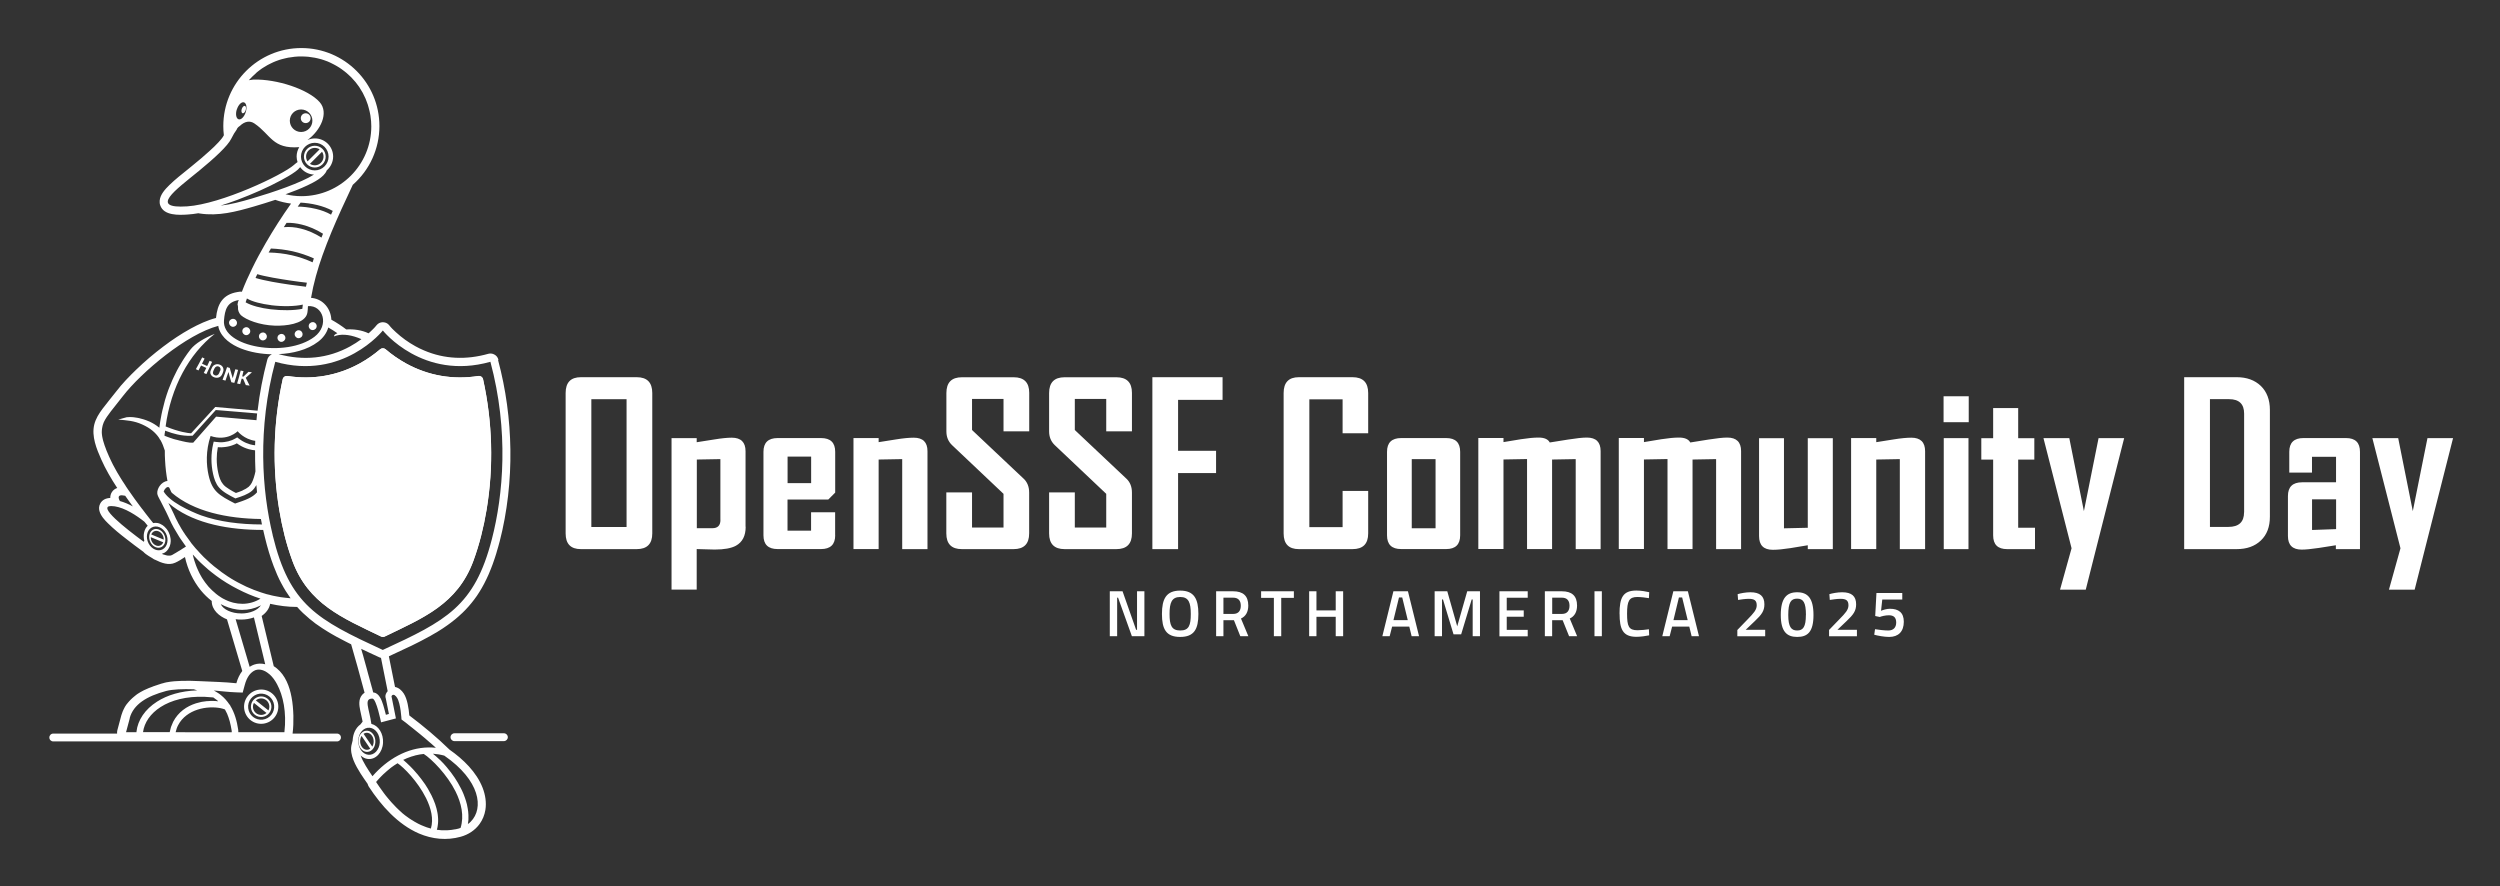 <svg xmlns="http://www.w3.org/2000/svg" role="img" viewBox="18.41 3.91 407.42 144.42"><rect x="18.41" y="3.91" width="407.42" height="144.42" fill="#333333" stroke="none"/><title>OpenSSFCommunityDay_NA25_Logo_White-1.svg</title><defs><clipPath id="clippath"><path fill="none" d="M25.89 11.75H102.72V140.58H25.89z"/></clipPath><style>.cls-2{fill:#fff}</style></defs><path d="M96.37,65.19c-4.11.65-8.16-.04-11.81-2.06-1.17-.65-2.3-1.43-3.32-2.3-.25-.21-.61-.21-.87,0-1.02.87-2.15,1.66-3.32,2.3-3.65,2.02-7.7,2.7-11.81,2.06-.34-.05-.68.17-.75.52-1.54,6.97-1.74,14.27-.57,21.31.47,2.81,1.15,5.61,2.14,8.28,2.6,7.07,8.17,9.31,14.46,12.35.19.09.39.09.59,0,6.3-3.05,11.86-5.28,14.46-12.35.98-2.67,1.67-5.47,2.14-8.28,1.18-7.05.97-14.34-.57-21.31-.08-.35-.41-.57-.75-.52h-.02ZM80.8,107.04c-.39-.19-.77-.38-1.15-.55.18.09.35.17.53.26.17.08.34.17.52.25.04.02.07.04.1.05.33-.16.67-.32.98-.48.08-.03.15-.07.23-.1-.4.19-.8.39-1.21.58h0Z" class="cls-2"/><g clip-path="url(#clippath)"><path d="M99.63,62.51c-.1-.35-.31-.64-.63-.81-.08-.05-.16-.08-.24-.11-.25-.08-.52-.09-.78-.02-3.57,1.01-7.13.88-10.46-.55-.48-.2-.95-.43-1.42-.69-1.14-.63-2.22-1.4-3.18-2.29-.38-.35-.76-.71-1.07-1.11-.2-.25-.45-.41-.74-.47-.1-.02-.2-.04-.3-.04-.42,0-.79.18-1.05.51-.31.4-.7.76-1.07,1.11-.07.06-.15.13-.22.19-1.1-.53-2.42-.71-3.63-.63-.77-.59-1.58-1.12-2.43-1.59-.05-.98-.44-1.93-1.16-2.61-.59-.57-1.35-.89-2.15-.95.4-2.36,1.07-4.7,1.87-6.95.9-2.53,1.95-4.99,3.06-7.44.61-1.35,1.24-2.69,1.87-4.03,2.76-2.42,4.34-5.89,4.34-9.57,0-7.03-5.7-12.72-12.72-12.72s-12.72,5.7-12.72,12.72c0,.49.03.99.09,1.49-.19.39-.57.81-.86,1.13-.47.52-.98.99-1.5,1.46-.87.8-1.77,1.55-2.68,2.29-.24.2-.48.39-.72.59-1.06.86-2.15,1.7-3.13,2.66-.68.67-1.48,1.53-1.57,2.53-.02.26,0,.52.09.76.57,1.71,3.05,1.6,4.49,1.5.58-.04,1.16-.11,1.73-.21.06.01.14.03.2.04,3.08.47,5.93-.29,8.86-1.14,1.17-.34,2.32-.7,3.47-1.08.83.3,1.69.5,2.57.61-1.48,2.08-2.87,4.26-4.15,6.47-.78,1.35-1.53,2.73-2.21,4.14-.6,1.22-1.16,2.47-1.65,3.75-.24-.02-.48,0-.71.05-2.46.41-3.28,1.98-3.51,4.23-1.43.37-2.83,1.03-4.12,1.73-1.56.86-3.06,1.86-4.47,2.93-1.54,1.16-3.02,2.42-4.41,3.76-1.14,1.1-2.29,2.28-3.25,3.54-.74.96-1.53,1.88-2.25,2.85-.58.78-1.1,1.6-1.34,2.56-.47,1.92.38,3.98,1.15,5.71.71,1.59,1.6,3.11,2.55,4.56.01.02.03.04.05.06-.35.13-.66.33-.88.68-.19.29-.27.62-.26.95-.68.03-1.32.29-1.65.94-.41.8-.05,1.61.45,2.28.24.32.53.63.83.92.93.92,1.95,1.75,2.99,2.55.9.71,1.83,1.4,2.76,2.08.24.27.55.48.86.68.2.13.42.26.63.38l.1.07c.11.08.24.15.37.19.96.49,2.19.95,3.23.47.55-.24,1.08-.59,1.6-.93.43,1.98,1.32,3.88,2.6,5.45.52.63,1.11,1.21,1.76,1.71v.02c0,1.45,1.23,2.48,2.49,2.98.83,2.8,1.66,5.61,2.49,8.41-.45.58-.76,1.26-.95,1.96,0,.01,0,.03-.01.04-.97-.1-1.95-.17-2.92-.21-1.07-.05-2.15-.09-3.22-.14-.91-.04-1.82-.07-2.73-.04-.83.02-1.69.08-2.52.24h-.05l-.03.02h-.05l-.03.02h-.05l-.04.02h-.04l-.07.03s-.05.02-.08.02c-.05.01-.09.03-.14.04-.04,0-.09.03-.13.03-.05.01-.09.03-.14.04-.04.01-.09.03-.13.04-.05.01-.09.03-.14.05-.04.02-.09.03-.13.04-.05.02-.09.03-.14.05-.04.02-.09.03-.13.04-.05.02-.09.03-.14.05-.04.02-.09.03-.13.04-.05.02-.09.04-.14.05-.04.02-.09.03-.13.04-.05.02-.09.04-.14.05-.04.02-.09.04-.13.06-.05.02-.09.03-.14.05-.04.02-.09.04-.13.05-.05.02-.09.04-.14.05-.04.02-.09.04-.13.05-.05.02-.09.04-.14.06-.04.02-.09.04-.13.06-.05.02-.09.05-.14.06-.04.02-.09.05-.13.06-.05.02-.09.05-.14.06-.04.02-.09.04-.13.06-.05.02-.09.04-.13.07-.05.03-.09.05-.13.07-.04.03-.08.05-.13.07-.04.03-.08.04-.13.07-.04.03-.08.06-.12.07-.05.03-.08.05-.13.08-.05.03-.08.05-.13.08-.05.03-.08.05-.13.08-.04.03-.08.05-.11.08-.04.03-.08.05-.11.08-.04.03-.08.05-.11.09-.04.03-.08.05-.11.09-.04.03-.07.06-.11.09-.04.03-.07.06-.11.09-.04.03-.07.06-.1.09s-.07.06-.11.09c-.03.04-.07.06-.1.1-.04.04-.07.06-.11.1-.03.04-.07.07-.09.09-.04.04-.06.07-.1.11-.04.04-.06.07-.1.1-.03.04-.06.07-.09.11-.04.04-.06.07-.09.1-.03.04-.06.07-.09.11-.03.04-.06.08-.09.11-.03.04-.06.08-.09.11-.03.04-.06.08-.08.12-.03.04-.05.08-.08.12-.03.05-.05.08-.08.13-.03.05-.06.08-.07.13-.03.05-.04.09-.07.14-.03.04-.04.09-.07.13-.03.05-.05.09-.06.14-.02.04-.05.09-.06.13-.02.05-.04.09-.06.14-.02.05-.04.1-.05.15-.02.04-.04.09-.05.14-.02.04-.04.1-.05.14-.02.05-.04.1-.05.15-.02.05-.03.1-.04.15-.21.76-.41,1.52-.61,2.28-.05.19-.05.36-.04.54h-10.4c-.36,0-.64.28-.64.64s.28.64.64.64h46.24c.35,0,.64-.28.64-.64s-.29-.64-.64-.64h-7.24c.12-.96.15-1.94.13-2.91-.03-1-.11-2.03-.3-3.02-.32-1.74-1-3.56-2.42-4.71-.15-.13-.32-.24-.48-.34l-1.97-8.19c.69-.48,1.24-1.16,1.38-1.98,1.42.32,2.87.51,4.32.51h.08c.29.33.59.64.9.94.02.02.04.03.05.05.31.29.63.57.96.85.02.02.04.04.05.05.33.27.67.54,1.01.8.01,0,.03.02.04.03.31.23.63.45.96.66.06.04.11.08.18.12.28.18.58.37.89.56.15.09.3.18.45.27.17.1.34.19.51.29.3.17.59.34.9.49.13.07.25.14.38.2.19.11.39.21.59.31.2.1.41.2.61.31.1.05.21.1.32.16.35,1.24.71,2.48,1.06,3.73.39,1.39.76,2.78,1.13,4.16-.15.1-.3.22-.41.36-.61.73-.47,1.68-.3,2.54.12.6.27,1.2.39,1.81-.12.14-.24.29-.35.45-.8.57-1.2,1.55-1.27,2.52v.09c-.08.27-.14.52-.2.8-.32,1.55.69,3.33,1.49,4.6.36.58.77,1.13,1.15,1.69.04.16.1.31.19.45,2.02,3.08,4.72,6.14,8.17,7.63,2.17.93,4.52,1.17,6.81.53,1.23-.34,2.33-1.05,3.08-2.09.49-.68.8-1.45.94-2.29.19-1.2-.01-2.45-.45-3.59-.99-2.56-3.17-4.67-5.39-6.22-2.06-2.01-4.27-3.85-6.56-5.58-.09-1.1-.32-2.69-.91-3.58-.33-.5-.81-.95-1.42-1.06l-1-4.99.07-.04c1.14-.53,2.22-1.04,3.24-1.52.05-.02.09-.05.14-.06.08-.04.15-.08.23-.11.41-.2.81-.4,1.2-.6.14-.07.29-.14.43-.22.41-.21.81-.42,1.19-.64.06-.04.14-.07.2-.1.06-.04.13-.07.18-.11.36-.2.71-.41,1.05-.61.11-.06.21-.14.32-.2.38-.23.73-.47,1.07-.71.08-.05.15-.1.23-.16.38-.27.74-.54,1.08-.82.06-.05.11-.1.18-.14.36-.3.72-.61,1.06-.94.03-.03.05-.04.08-.07.02-.02.03-.04.05-.05.33-.31.64-.64.94-.98.03-.03.05-.06.08-.09.3-.34.59-.7.87-1.07.02-.03.05-.06.06-.08.27-.35.52-.72.76-1.11.03-.05.06-.1.09-.14.23-.36.44-.74.66-1.15.02-.03.04-.05.05-.09.02-.04.04-.07.05-.1.24-.46.47-.94.69-1.44.03-.08.07-.16.1-.24.19-.46.39-.94.57-1.44.04-.1.08-.22.11-.32.17-.46.32-.94.48-1.45.04-.13.07-.24.1-.36.14-.47.29-.96.42-1.48,0-.02.01-.04.02-.06.63-2.44,1.08-4.93,1.37-7.43.29-2.53.42-5.07.38-7.6-.07-4.89-.73-9.8-2-14.53l.03-.06ZM82.91,117.35c.06.07.13.15.2.27.61.92.73,3.54.73,3.54.13.1.28.21.44.33.04.04.1.07.14.1.13.09.25.19.38.3.06.04.12.09.18.15.14.11.29.22.43.34.06.05.11.09.18.14.42.34.88.7,1.35,1.09.07.05.14.11.2.17.18.14.35.29.53.44.08.07.17.14.24.21.18.15.35.3.53.46.08.07.16.14.24.2.26.22.52.45.76.68-.03,0-.05,0-.07,0-.36-.04-.72-.05-1.08-.05-3.55.03-6.78,1.94-9.18,4.69-.72-1.06-1.55-2.3-1.93-3.38.34.31.74.53,1.18.57,1.27.14,2.38-1.04,2.47-2.63.09-1.5-.74-2.81-1.9-3.09-.35-2.54-1.29-4.12.17-4.12.64,0,1.41,3.87,1.41,3.87l2.42-.64-.72-3.61s.1-.26.32-.24h.02s.08.02.12.04c0,0,.02.01.03.02,0,0,.02,0,.03,0,.03.02.06.06.09.09.02.02.04.03.06.06l.02.02ZM84.13,127.74c.1-.04.2-.09.3-.13.1-.05.19-.09.28-.13.15-.06.29-.11.43-.16.09-.04.18-.07.27-.1.17-.05.35-.1.52-.15.06-.02.13-.05.19-.06.24-.06.48-.11.72-.15.2-.03.42-.06.63-.08,1.31.83,3.83,3.4,5.18,6.11.94,1.89,1.43,3.99.82,5.94-.1.04-.21.07-.32.11-.15.04-.31.08-.47.11h-.04c-.2.04-.41.08-.62.1-.02,0-.05,0-.06.01-.23.03-.46.05-.7.06h-.03c-.24,0-.51,0-.77,0h-.04c-.26-.02-.52-.04-.78-.08h-.04c.03-.1.06-.22.09-.33.02-.09.03-.2.05-.3.02-.14.04-.27.05-.4,0-.1.02-.2.02-.31v-.41c0-.1,0-.21-.02-.31-.01-.14-.03-.28-.04-.41-.02-.1-.03-.2-.05-.31-.03-.14-.05-.29-.09-.42-.03-.1-.04-.2-.07-.3-.03-.14-.09-.29-.13-.43-.03-.1-.05-.19-.09-.29-.05-.16-.11-.32-.19-.48-.03-.08-.06-.15-.09-.23-.09-.23-.2-.47-.32-.7-.14-.29-.3-.58-.47-.86-.03-.05-.05-.09-.07-.14-.16-.27-.33-.52-.49-.78-.04-.05-.06-.09-.1-.14-.17-.26-.34-.49-.53-.73-.03-.04-.05-.07-.08-.1-.18-.24-.36-.47-.54-.68-.01-.02-.03-.03-.04-.04-.18-.22-.37-.44-.56-.64-.04-.04-.06-.07-.09-.1-.18-.2-.36-.38-.53-.55-.04-.04-.06-.06-.1-.09-.17-.17-.33-.33-.49-.47-.02-.02-.04-.03-.05-.04-.15-.14-.3-.26-.43-.38-.01,0-.02-.02-.03-.03v-.03ZM88.92,126.74s.08.01.11.01c.23.02.46.04.7.08.06,0,.11.01.18.02.3.06.59.11.9.2,5.85,4.04,6.49,8.58,4.31,10.77-.12.13-.27.25-.42.35-.02.01-.03.03-.04.04.04-.23.07-.46.09-.69v-.19c0-.2.01-.4,0-.6,0-.09,0-.17-.02-.26,0-.19-.03-.38-.06-.56-.01-.07-.02-.15-.03-.21-.04-.26-.09-.52-.15-.77-.01-.04-.03-.08-.04-.12-.05-.21-.11-.43-.19-.64-.03-.08-.05-.16-.08-.24-.06-.18-.14-.36-.2-.54-.03-.07-.06-.15-.09-.22-.11-.24-.21-.49-.34-.73-.14-.27-.29-.55-.44-.81-.04-.06-.07-.11-.1-.18-.15-.26-.31-.52-.48-.77-.03-.03-.05-.07-.07-.1-.15-.22-.31-.44-.47-.66-.04-.04-.07-.1-.1-.14-.18-.23-.36-.45-.54-.67-.03-.04-.07-.09-.1-.13-.17-.2-.33-.38-.49-.56-.03-.03-.05-.05-.08-.09-.18-.19-.36-.38-.54-.55-.05-.04-.08-.08-.13-.11-.18-.17-.34-.33-.52-.48-.17-.15-.33-.28-.49-.41-.02-.02-.04-.03-.05-.05h-.03ZM83.17,128.27c1.03.68,3.32,2.99,4.67,5.7.82,1.65,1.26,3.41.79,4.97-.22-.06-.44-.13-.67-.2,0,0-.08-.03-.13-.05-.09-.03-.18-.06-.26-.1-.06-.03-.14-.05-.2-.08-.09-.04-.18-.07-.27-.11-.07-.03-.14-.06-.2-.09-.09-.04-.18-.09-.27-.13-.07-.04-.14-.07-.21-.11-.09-.04-.18-.1-.27-.15-.07-.04-.14-.07-.2-.11-.1-.06-.2-.13-.3-.19-.06-.03-.13-.07-.19-.11-.13-.08-.25-.17-.37-.24-.05-.03-.08-.06-.11-.08-.16-.11-.33-.24-.5-.36-.04-.03-.09-.07-.14-.11-.13-.09-.24-.19-.36-.29-.06-.05-.12-.11-.18-.17-.11-.09-.21-.19-.31-.28-.07-.06-.14-.13-.2-.19-.1-.1-.2-.19-.3-.29-.07-.07-.14-.15-.21-.22-.09-.1-.19-.2-.29-.31-.07-.08-.15-.16-.22-.23-.1-.11-.2-.22-.29-.33-.07-.09-.15-.17-.22-.26-.1-.11-.19-.24-.3-.36-.07-.09-.14-.18-.22-.27-.11-.13-.2-.27-.31-.41-.07-.09-.13-.18-.2-.28-.11-.16-.23-.32-.34-.47-.06-.08-.11-.16-.17-.24-.18-.25-.34-.51-.52-.77.02-.03.04-.05.06-.07.06-.08.13-.15.19-.22.11-.12.21-.24.33-.36.08-.09.17-.17.25-.26.1-.11.22-.22.33-.33.09-.09.18-.17.27-.24.11-.11.22-.2.33-.3.1-.08.2-.16.29-.24.11-.1.23-.19.34-.28.03-.03.06-.05.09-.07.33-.25.67-.47,1.01-.68h.01ZM78.68,122.51c.97.11,1.69,1.18,1.62,2.4-.07,1.21-.91,2.11-1.88,2-.97-.1-1.69-1.18-1.62-2.39.07-1.21.91-2.11,1.88-2.01ZM81.25,117.58l.54,2.68-.49.14c-.09-.35-.18-.7-.28-1.05-.09-.34-.22-.78-.39-1.21-.03-.08-.07-.16-.1-.23,0-.02-.02-.03-.02-.05-.03-.06-.06-.13-.1-.19-.02-.03-.03-.05-.05-.07-.03-.06-.06-.1-.09-.15-.02-.03-.03-.05-.05-.07-.04-.05-.07-.09-.1-.13-.02-.02-.03-.04-.05-.06-.04-.05-.09-.1-.14-.13-.01,0-.02-.02-.03-.03-.06-.04-.13-.09-.19-.13-.02-.01-.04-.02-.05-.03-.05-.03-.1-.05-.15-.06-.03,0-.05-.02-.08-.02-.05-.01-.1-.03-.15-.03h-.05c-.06-.23-.11-.46-.18-.71-.01-.04-.03-.09-.04-.12-.06-.23-.13-.47-.2-.73-.03-.1-.05-.19-.08-.29-.05-.2-.1-.42-.17-.63-.04-.11-.06-.24-.1-.35-.06-.21-.11-.43-.18-.67-.04-.12-.07-.24-.1-.38-.08-.28-.16-.57-.24-.86-.03-.1-.05-.19-.08-.29-.09-.35-.19-.72-.3-1.09-.04-.14-.08-.29-.13-.43-.05-.19-.11-.37-.16-.56.02,0,.03.02.05.02.37.18.75.35,1.14.54.58.27,1.16.54,1.77.82.09.05.18.07.27.09l1.09,5.43c-.12.13-.23.29-.3.47-.07.19-.09.36-.06.56h0ZM39.54,120.96c.61-2.28,2.83-3.61,5.94-4.44,1.06-.28,2.76-.34,4.51-.28.19.06.38.12.56.18-2.67.09-4.89.77-6.54,1.83-1.97,1.25-3.15,3.02-3.36,4.9v.09h-1.7l.61-2.28h-.02ZM48.58,123.24h-1.55c.1-.42.23-.82.41-1.15.68-1.31,1.88-2.11,3.16-2.53,1.31-.43,2.71-.45,3.76-.24.27.05.51.13.71.21.13.22.25.46.36.71.04.09.07.18.1.27s.07.18.11.28c.04.13.08.26.12.39.03.09.06.18.09.28.05.15.08.32.11.48.02.08.05.16.06.25.06.26.1.52.15.81,0,.08.02.17,0,.25h-7.6.01ZM53.95,118.19h-.07c-.23-.03-.48-.05-.73-.05h-.05c-.26,0-.53,0-.8.03-.05,0-.1,0-.16,0-.27.03-.54.06-.8.11-.05.01-.1.02-.15.03-.28.06-.56.13-.85.22-.74.24-1.47.59-2.11,1.09-.64.5-1.19,1.13-1.6,1.92-.13.27-.24.54-.35.84-.03.1-.05.21-.08.31-.05.17-.09.34-.13.53h-4.35c.21-1.56,1.21-3.03,2.87-4.09,1.73-1.11,4.19-1.78,7.2-1.66.44.02.9.05,1.38.1.2.14.4.28.59.43.07.05.13.1.19.17h0ZM64.76,123.24h-7.51c0-.14,0-.27-.02-.4-.21-1.43-.59-2.8-1.33-3.98l.03-.05-.11-.06c-.38-.58-.84-1.11-1.43-1.58-.16-.14-.33-.25-.51-.36-.05-.04-.11-.07-.18-.11-.11-.07-.23-.15-.35-.21-.03-.02-.05-.03-.08-.05h.03c.29.03.57.05.83.08.05,0,.11.01.17.02.26.03.52.05.74.07,1.2.13,2.92.17,2.92.17l.33-1.21c.09-.34.19-.63.31-.9.01-.03.02-.05.03-.07.06-.13.13-.24.19-.36.02-.03.05-.07.06-.09.05-.07.1-.15.14-.21.03-.04.05-.07.08-.1.04-.06.09-.11.15-.17.03-.03.06-.05.08-.08.01-.01.03-.03.04-.04.03-.03.05-.05.08-.06.05-.05.1-.09.17-.14.04-.03.08-.05.11-.07.06-.04.11-.06.17-.09.04-.02.08-.04.12-.06.06-.02.12-.03.18-.05.05,0,.09-.02.13-.03.06-.01.13-.02.19-.02h.13c.06,0,.13,0,.2.02.04,0,.08,0,.11.02.08.02.16.03.24.06.03.01.05.02.09.03.1.03.21.09.32.14.03,0,.05.03.07.04.08.05.17.1.24.15,0,0,.02,0,.03.02.03.02.04.03.07.05.09.06.17.13.26.2.04.04.08.07.12.1.08.07.15.15.23.23.04.03.07.08.1.11.09.1.18.21.27.33.02.03.04.04.05.07.11.15.21.29.3.45,0,.01.02.02.02.04.07.11.13.23.2.35.97,1.81,1.57,4.53,1.19,7.79h0ZM59.09,112.57c-.14-.44-.29-.95-.44-1.51-.46-1.57-1.06-3.6-1.84-6.24.29.05.59.06.91.06.75,0,1.45-.13,2.07-.35l1.84,7.63c-.61-.15-1.22-.14-1.78.05-.08.03-.16.05-.23.09-.06.03-.13.05-.19.09-.08.04-.15.08-.23.13-.04.02-.06.05-.1.06h0ZM57.71,103.88c-1.59,0-2.93-.65-3.33-1.52.82.44,1.71.75,2.65.88.29.04.58.06.87.06.99,0,1.95-.21,2.84-.65.07-.04.13-.08.2-.11-.48.78-1.74,1.35-3.24,1.35h0ZM46.09,94.45h-.13c-.08,0-.15,0-.23,0-.06,0-.11-.02-.16-.03-.08-.02-.15-.03-.23-.06-.05-.02-.11-.03-.17-.05-.06-.02-.1-.03-.15-.04-.04-.02-.08-.04-.12-.05-.02,0-.04-.02-.06-.03-.02,0-.04-.02-.06-.03h.02s.04-.01.05-.02c.13-.04.25-.09.36-.15s.22-.15.31-.23l.08-.08c.07-.07.13-.15.19-.23.02-.03.04-.05.05-.08.07-.11.14-.23.19-.35.01-.03.02-.06.03-.07.04-.11.07-.21.1-.33,0-.04.02-.08.03-.13.02-.11.04-.24.04-.36v-.06c0-.14,0-.28-.03-.42-.02-.11-.05-.23-.07-.35-.02-.06-.03-.11-.04-.18-.06-.18-.13-.34-.21-.51-.07-.15-.16-.28-.25-.4-.03-.04-.04-.06-.07-.1-.08-.1-.16-.19-.26-.28-.02-.02-.03-.04-.04-.05-.11-.1-.21-.19-.33-.27-.03-.02-.06-.04-.09-.05-.1-.06-.2-.12-.29-.16-.03-.01-.05-.03-.08-.04-.12-.05-.24-.09-.37-.11-.03,0-.05,0-.08-.01-.09-.02-.18-.02-.27-.02s-.18,0-.26.02c-.03,0-.08.01-.11.02h0s-.02-.04-.04-.05c-.19-.24-.41-.51-.65-.81-.02-.03-.04-.04-.05-.07-.01-.02-.03-.03-.04-.05-.14-.18-.28-.35-.43-.55-.03-.03-.05-.06-.07-.09-.16-.2-.32-.42-.48-.64-.02-.02-.03-.04-.05-.05-.18-.23-.35-.47-.54-.72-.18-.24-.35-.48-.54-.73-.02-.03-.04-.05-.05-.07,0,0-.01-.02-.02-.02-.33-.47-.68-.96-1.02-1.45,0,0,0-.01-.02-.02,0,0,0,0-.01-.02-.14-.2-.28-.41-.42-.62-.03-.05-.06-.1-.09-.15-.11-.17-.22-.34-.33-.51-.04-.05-.07-.1-.11-.16-.13-.21-.27-.42-.4-.64-.01-.02-.02-.03-.03-.05-.13-.19-.24-.39-.35-.58-.04-.06-.07-.13-.11-.18-.09-.17-.19-.34-.29-.52-.03-.04-.05-.09-.07-.13-.11-.21-.23-.42-.34-.62-.03-.05-.05-.1-.07-.14-.09-.17-.17-.33-.24-.49-.03-.05-.05-.11-.08-.17-.09-.2-.19-.41-.28-.6-.15-.34-.28-.65-.4-.94-.03-.1-.07-.19-.1-.28-.07-.2-.15-.38-.21-.56-.04-.11-.06-.2-.09-.29-.06-.15-.1-.3-.14-.45-.03-.1-.04-.19-.07-.29-.03-.13-.06-.26-.08-.38-.02-.09-.03-.18-.04-.27-.02-.11-.03-.23-.03-.34v-.24c0-.1,0-.21.02-.31,0-.07.02-.15.03-.22.02-.1.04-.2.06-.3.02-.07.03-.15.05-.21.04-.1.08-.21.11-.31.02-.05.04-.1.05-.14.52-1.12,1.57-2.26,3.09-4.23,3.07-3.97,10.43-10.14,15.57-11.48.03.13.04.24.07.36.5,1.66,2.09,2.71,3.61,3.32,1.57.62,3.36.92,5.08.95-.04.02-.1.04-.14.06-.32.19-.53.46-.63.82-.72,2.72-1.26,5.51-1.58,8.31l-6.9-.6-3.94,4.29c-.48-.03-1.95-.21-4.15-1.12.86-6.4,3.8-11.8,8.01-15.09-1.66.66-3.16,1.54-3.95,2.54-.35.45-.68.91-1,1.39-.1.15-.2.31-.3.47-.21.34-.42.68-.61,1.02-.1.18-.2.36-.3.55-.18.34-.35.69-.51,1.04-.09.18-.17.36-.25.54-.18.42-.35.83-.52,1.26-.04.13-.09.24-.14.36-.19.55-.38,1.1-.54,1.66-.04.14-.08.29-.11.43-.11.42-.22.84-.32,1.27-.05.2-.09.4-.13.6-.08.38-.15.77-.21,1.15-.03.2-.06.41-.09.62-.02.13-.03.27-.05.4-.1-.07-.19-.15-.29-.22-.06-.05-.13-.1-.19-.14-.21-.15-.44-.29-.68-.42-.14-.08-.29-.15-.44-.22-.05-.03-.09-.04-.15-.06-.1-.04-.2-.09-.32-.13-.06-.03-.13-.05-.19-.07-.09-.04-.2-.07-.3-.1-.07-.02-.15-.05-.21-.06-.09-.03-.2-.06-.31-.08-.07-.02-.14-.04-.21-.06-.1-.03-.2-.04-.31-.06-.07,0-.15-.03-.21-.03-.11-.02-.21-.03-.32-.05-.06,0-.14-.02-.2-.02-.13-.01-.24-.01-.36-.02h-.15c-.17,0-.33.01-.49.03l-1.37.38c1.46.14,2.53.18,3.91.8,1.3.59,2.14,1.29,2.76,2.21.05.13.11.24.21.33.29.5.51,1.07.71,1.71,0,.52,0,1.04.04,1.58.06,1.17.19,2.29.39,3.38-.51.04-.97.38-1.28.82-.23.34-.41.78-.38,1.2.02.3.24.69.38.96.04.08.08.16.13.23.16.32.32.63.48.95.07.13.14.27.21.41.07.15.15.29.22.43.13.26.26.52.36.76.06.15.13.29.2.44.21.47.44.93.69,1.38.03.04.05.09.07.12.27.47.54.93.83,1.39.06.1.13.19.19.29.26.39.53.78.81,1.15.04.05.07.09.11.14,0,0-.06.04-.09.06-.04.03-.07.05-.1.07-.05.03-.09.06-.14.09-.05.04-.1.07-.17.1-.05.04-.1.06-.15.1s-.1.06-.15.1-.1.07-.16.1c-.05.03-.1.06-.15.09-.05.03-.1.06-.16.09-.05.03-.1.06-.14.09-.05.03-.1.06-.15.09-.04.03-.09.05-.13.08-.05.03-.1.05-.14.08-.04.02-.07.04-.11.06-.04.03-.09.05-.13.08-.03.02-.06.04-.08.05-.06.03-.12.06-.18.09-.09.04-.19.06-.31.08l-.03-.05ZM36.52,86.38c1.56,0,3.46,1.07,4.95,2.19.15.11.32.24.48.37.17.22.35.43.53.65-.59.57-.79,1.53-.55,2.46-.04.05-.07.09-.1.15-3.06-2.25-7.58-5.82-5.32-5.82h.01ZM38.39,84.64c.13.01.28.04.42.06.41.58.82,1.17,1.25,1.74-.68-.37-1.4-.68-2.12-.88-.33-.61-.27-.99.45-.93ZM45.45,90.84c.5.98.27,2.14-.51,2.58-.78.44-1.82.01-2.32-.96-.51-.98-.28-2.14.51-2.58s1.82-.01,2.32.96ZM50.68,31.89c2.76-2.27,4.86-4.21,5.43-5.4.28-.58.58-1.07.88-1.47,0,0,0-.02,0-.03.1-.24.29-.42.5-.55.8-.77,1.65-.91,2.38-.41,2.69,1.82,2.91,4.2,7.31,3.86-.27.44-.43.97-.43,1.53,0,.32.06.61.15.9-.27.2-.49.37-.6.48-1.86,1.64-11.83,6.37-17.39,6.74-6.29.42-1.84-2.69,1.77-5.66ZM60.08,15.87c.07-.06.15-.14.22-.2.27-.21.53-.42.81-.61.08-.05.16-.1.24-.15.21-.14.43-.27.65-.39.12-.06.23-.11.35-.18.19-.1.39-.19.58-.28.13-.06.26-.11.38-.16.2-.08.4-.15.6-.22.13-.04.27-.09.41-.12.21-.06.42-.11.64-.16.13-.03.27-.06.4-.09.24-.04.48-.08.72-.1.11-.02.23-.04.35-.05.36-.04.72-.05,1.09-.05s.74.02,1.11.05c.13.01.24.04.36.05.24.04.49.06.73.11.14.03.27.06.42.09.21.06.42.1.63.16.15.05.29.1.43.14.19.07.39.14.58.21.14.05.29.13.43.19.19.08.36.17.54.27.13.07.27.14.41.22.18.1.34.21.52.31.13.08.26.17.38.26.16.11.32.24.47.35.12.09.24.19.36.29.16.13.3.28.45.41.11.1.21.2.32.3.15.16.29.32.44.49.09.09.18.19.26.29.18.22.34.45.51.68.04.05.08.1.11.16.19.29.37.59.54.89.06.12.11.23.17.35.1.19.2.4.29.6.06.13.11.27.16.42.07.19.15.38.21.57.05.15.09.3.13.46.05.19.1.39.15.58.04.16.06.32.1.48.02.11.04.22.06.33v.04c.08.53.13,1.07.13,1.63,0,6.29-5.09,11.39-11.38,11.39-.9,0-1.77-.11-2.6-.31,1.2-.43,2.4-.9,3.55-1.44.99-.47,2.72-1.32,3.15-2.4v-.04c.31-.26.56-.58.74-.94.2-.4.32-.84.32-1.32,0-1.64-1.33-2.96-2.96-2.96-.43,0-.83.09-1.2.26h-.02c2.11-1.54,3.55-4.43,1.97-6.19-1.84-2.07-6.94-3.77-10.79-3.66-.11,0-.44.05-.74.1.1-.11.21-.22.32-.33.09-.1.19-.2.28-.29.18-.17.35-.33.54-.49h-.03ZM60.06,49.19c.04-.07.07-.15.1-.22.06-.13.11-.25.18-.38.6.19,1.51.38,2.52.57,1.93.35,4.21.68,5.56.82-.05.22-.1.43-.15.66-1.38-.15-3.63-.46-5.53-.81-1.06-.2-2.01-.41-2.68-.62v-.02ZM62.18,45.07c.13-.22.25-.43.38-.66,1.2.05,2.38.2,3.54.45,1.17.27,2.32.65,3.46,1.16-.07.21-.15.43-.21.64-1.11-.51-2.23-.89-3.39-1.15-1.22-.28-2.48-.42-3.78-.45h0ZM64.66,40.93c.15-.23.3-.46.45-.7.8-.03,1.64.07,2.51.29,1.13.28,2.29.77,3.43,1.48-.09.21-.17.42-.25.63-1.1-.7-2.24-1.19-3.34-1.46-.97-.25-1.92-.32-2.79-.24h0ZM66.92,37.59c.16-.22.32-.43.48-.66.74.04,1.71.15,2.69.39.87.21,1.76.52,2.55.96-.09.21-.19.41-.28.61-.75-.43-1.6-.73-2.43-.93-1.16-.28-2.28-.38-3.02-.38ZM62.59,53.65c1.88.23,3.88.2,5.17-.1-.03.23-.05.46-.08.69-1.39.28-3.34.29-5.18.07-1.57-.19-3.08-.57-4.06-1.13.07-.21.14-.42.21-.63.86.52,2.34.89,3.93,1.09h0ZM67.46,29.43c0-1.25,1.01-2.25,2.25-2.25s2.25,1.01,2.25,2.25-1.01,2.25-2.25,2.25-2.25-1.01-2.25-2.25ZM57.01,21.75c.24-.77.76-1.28,1.16-1.16.4.13.53.85.28,1.61-.24.76-.76,1.28-1.16,1.15-.4-.13-.53-.85-.29-1.61ZM65.64,23.58c0-1.02.82-1.83,1.84-1.83s1.84.82,1.84,1.83-.82,1.84-1.84,1.84-1.84-.82-1.84-1.84ZM57.14,36.46c2.41-.91,4.85-1.97,7.12-3.2.76-.41,1.57-.86,2.28-1.38.28-.19.57-.45.79-.73.51.71,1.32,1.17,2.25,1.21-2.08,1.32-6.58,2.87-10.14,3.91-1.68.49-3.36.96-5.08,1.15.97-.3,1.91-.64,2.79-.96h0ZM57.2,53.93c-.06.51.12.95.46,1.34.89.78,3.05,1.62,5.49,1.71,1.95.07,4.59-.3,5.23-1.71.26-.58.16-1.46.24-1.47,2.43-.18,3.52,3.11,1.03,5-4.57,3.47-15.1,1.73-14.74-2.67.15-1.78.5-3.01,2.42-3.32,0,0-.18.26-.21.77.06.1.09.23.07.35ZM62.85,91.1c-1.74-7.17-2.52-17.28.42-28.23,11.03,3.11,17.53-5.1,17.53-5.1,0,0,6.5,8.21,17.53,5.1,3.03,11.3,2.1,21.7.24,28.9-2.82,10.97-7.47,13.3-17.78,18.06-10.7-4.95-15.19-7.31-17.95-18.73h0ZM65.77,101.41c-.06,0-.12-.02-.18-.02-.23-.02-.46-.05-.7-.07s-.48-.05-.72-.09c-.23-.04-.47-.09-.71-.13-.18-.04-.35-.06-.52-.1-.08-.02-.17-.05-.26-.06-.13-.03-.25-.06-.38-.1-.14-.04-.28-.07-.43-.1-.03,0-.05-.01-.07-.02-.17-.05-.34-.1-.51-.16-.11-.04-.23-.07-.35-.11-.41-.13-.82-.28-1.23-.44-.02,0-.04-.02-.05-.03-.08-.04-.17-.07-.25-.1-.28-.11-.57-.23-.85-.36-.06-.03-.13-.06-.2-.1-.22-.1-.44-.22-.66-.33-.18-.09-.35-.17-.53-.27-.14-.07-.27-.15-.4-.22,0,0,0,0-.02-.01-.43-.24-.84-.49-1.26-.77-.13-.09-.26-.18-.39-.27-.19-.13-.39-.26-.58-.4-.08-.06-.16-.13-.24-.19-.19-.14-.39-.29-.57-.44-.14-.11-.29-.21-.42-.32-.13-.1-.25-.21-.36-.31-.08-.07-.17-.14-.25-.21-.36-.32-.71-.65-1.07-.99-.06-.06-.11-.11-.17-.18-.31-.31-.6-.63-.89-.96-.07-.07-.14-.15-.21-.22-.04-.04-.09-.09-.12-.14-.21-.25-.42-.49-.62-.75,0,0-.02-.02-.02-.03-.04-.05-.08-.1-.11-.16-.16-.21-.31-.43-.46-.64-.14-.18-.28-.36-.4-.55-.07-.1-.13-.2-.19-.3,0-.01-.02-.03-.03-.04-.01-.02-.02-.04-.04-.05-.14-.2-.26-.41-.38-.61-.14-.22-.26-.45-.39-.69-.03-.07-.08-.13-.11-.19-.02-.03-.03-.06-.05-.09h.01c-.25-.45-.48-.93-.69-1.42-.07-.16-.23-.49-.43-.89-.62-1.24-.64-1.01.29-.31,3.74,2.8,9.19,3.81,14.7,3.8.09.39.17.78.27,1.16.43,1.78.91,3.35,1.44,4.75.18.47.36.91.55,1.35.03.06.06.11.08.18.19.44.4.86.62,1.27,0,.02.02.04.03.05.22.41.44.81.68,1.19.01.02.03.05.04.06.23.37.47.72.71,1.06.02.03.04.05.06.07h0s0-.01,0-.01ZM45.28,74.45c.01-.13.03-.24.04-.36.05.02.1.04.15.06.28.1.56.2.81.28.04.01.08.03.12.04.26.08.49.14.72.19.04,0,.07.02.1.03.22.06.44.09.64.13.03,0,.05,0,.08.01.2.03.38.05.54.07h.06c.16.02.31.03.43.03h.4c.09,0,.16,0,.2-.01h.23l2.11-2.34,1.67-1.85,5.11.42,1.62.14v.05c0,.05-.01.1-.02.16-.04.29-.06.58-.08.89l-6.58-.58-3.73,4.24h-.39s-.07,0-.11-.01h-.09s-.08,0-.13-.02c-.03,0-.07,0-.1-.02-.05,0-.09-.01-.14-.02-.05,0-.08-.01-.13-.02-.05,0-.1-.02-.16-.03-.04,0-.09-.02-.13-.03-.05-.01-.11-.02-.18-.04-.05-.01-.1-.02-.15-.03-.06-.01-.13-.03-.2-.05-.05-.01-.1-.03-.16-.04-.07-.02-.14-.03-.2-.04-.05-.02-.11-.03-.17-.05-.07-.02-.15-.03-.23-.06-.06-.02-.11-.03-.18-.04-.08-.03-.17-.05-.26-.07-.05-.02-.11-.04-.17-.05-.1-.03-.2-.06-.29-.1-.05-.02-.1-.03-.16-.05-.15-.05-.31-.1-.47-.17h0c-.14-.05-.26-.1-.39-.15-.04-.02-.07-.03-.1-.05.01-.15.03-.3.05-.45l-.02-.03ZM57.94,83.85c-.35.15-.73.28-1.08.4-.36-.18-.74-.39-1.1-.62-.39-.24-.76-.51-.99-.8-.21-.25-.37-.53-.49-.84-.14-.32-.22-.66-.3-1.01-.17-.74-.25-1.51-.25-2.27,0-.64.06-1.29.18-1.92.39.03.78.03,1.17-.03.51-.06,1-.18,1.49-.39.11-.04.23-.09.34-.16.04-.02.07-.04.1-.05.04.03.07.05.11.08.11.08.23.15.34.22.47.29.96.5,1.48.65.34.09.69.16,1.04.19,0,1.15,0,2.29.06,3.43-.07.34-.15.68-.26,1.01-.1.29-.2.58-.34.85-.14.25-.3.48-.51.66-.25.21-.6.41-.99.58h.01ZM59.98,76.48c-.29-.04-.56-.08-.83-.16-.44-.13-.87-.31-1.28-.56-.1-.05-.2-.13-.29-.19-.1-.07-.2-.14-.29-.21l-.22-.17-.24.14c-.09.06-.19.11-.3.16-.1.05-.2.1-.29.14-.42.17-.84.27-1.28.32-.45.06-.9.05-1.34-.02l-.38-.05-.09.37c-.19.81-.28,1.63-.28,2.46s.09,1.65.27,2.46c.09.38.19.77.34,1.13.16.39.36.76.64,1.07.31.35.72.68,1.18.96.44.28.91.52,1.33.73l.15.08.16-.06c.42-.13.89-.29,1.32-.47.45-.2.89-.43,1.21-.71.29-.26.51-.57.69-.89,0-.02.02-.04.03-.05.04.39.06.79.11,1.18-.77.88-1.87,1.26-3.58,1.83-2.63-1.35-3.72-1.98-4.32-4.63-.37-1.66-.48-3.97.33-6.38,2.72.94,4.41-.77,4.41-.77,0,0,1.02,1.31,2.87,1.56-.01.25-.02.49-.03.76l.03-.04ZM45.92,83.31c.16.1.34.78.49.91,3.57,3.05,8.99,4.2,14.52,4.27.05.29.1.58.17.89-3.52,0-6.98-.43-9.92-1.48-.68-.24-2.25-.92-3.41-1.59-1.33-.76-2.29-1.59-2.69-2.31.14-.39.55-.87.85-.67h0ZM75.51,60.34c-3.69,2.03-7.69,2.38-11.71,1.28,2.24-.09,4.69-.66,6.47-2.03.78-.59,1.38-1.39,1.64-2.31.51.29,1.01.6,1.49.94-.38.14-.58.32-.55.51.14-.05.27-.1.41-.14,1.1-.29,2.49-.09,4.05.59-.58.43-1.18.81-1.81,1.16h.01ZM49.86,94.31s.05.06.08.09c.13.15.27.29.41.44.13.12.24.26.36.38.14.14.28.28.43.42.13.11.25.24.38.35.15.14.3.28.46.41.13.11.25.22.38.34.16.13.32.27.48.39,1.05.84,2.16,1.6,3.34,2.26.06.04.14.07.2.11.26.14.51.28.77.41,1.19.62,2.43,1.15,3.71,1.56-.86.53-1.83.83-2.91.84h-.03c-.22,0-.44-.02-.67-.04-.05,0-.1-.01-.16-.02-.22-.03-.43-.07-.65-.12-.02,0-.03,0-.04-.01-.14-.04-.29-.08-.43-.13-.05-.02-.1-.04-.15-.05-.09-.04-.18-.06-.26-.1-.14-.05-.28-.11-.41-.18-.08-.04-.17-.08-.25-.13-.04-.03-.09-.04-.13-.06-.13-.07-.24-.13-.35-.21-.01,0-.03-.02-.04-.03-.26-.16-.5-.33-.73-.52-.01,0-.03-.02-.04-.03-.07-.06-.14-.13-.21-.19-.14-.11-.26-.22-.39-.34-.09-.08-.17-.18-.26-.26-.11-.12-.23-.23-.35-.36-.08-.1-.16-.2-.24-.3-.11-.14-.2-.26-.31-.39-.08-.1-.15-.22-.23-.33-.1-.14-.19-.28-.28-.42-.07-.11-.14-.24-.2-.35-.08-.14-.16-.29-.24-.44-.06-.13-.13-.26-.18-.38-.07-.15-.15-.31-.21-.47-.05-.14-.1-.27-.16-.4-.06-.16-.11-.33-.17-.49-.05-.14-.09-.28-.14-.42-.05-.17-.09-.34-.14-.52-.02-.09-.05-.18-.07-.28h.01s0-.03,0-.03Z" class="cls-2"/></g><path d="M70.97 30.69c.69-.69.69-1.82 0-2.51-.69-.69-1.82-.69-2.51 0-.69.69-.69 1.82 0 2.51.69.69 1.82.69 2.51 0zM68.71 28.43c.49-.49 1.24-.55 1.79-.18l-1.97 1.96c-.37-.55-.31-1.3.18-1.79zM68.93 30.6l1.96-1.96c.38.55.31 1.3-.18 1.79-.48.49-1.24.55-1.79.18zM69.03 23.17c0-.44-.35-.8-.8-.8s-.8.35-.8.8.35.8.8.8.8-.35.8-.8zM57.94 22.37c.18.05.4-.17.51-.5.1-.33.05-.65-.13-.7s-.4.17-.51.49-.05.65.13.7zM55.74 56.5c-.01.35.28.66.63.67.35 0 .66-.27.66-.63.01-.35-.27-.66-.63-.67-.36 0-.66.27-.67.63zM69.38 56.41c-.35-.01-.66.27-.66.63-.01.35.27.66.63.66.36.01.66-.27.67-.63s-.28-.66-.63-.67zM58.57 57.23c-.36 0-.66.27-.67.63-.01.35.27.66.63.67.35 0 .66-.28.66-.63.01-.35-.27-.66-.63-.67zM67.06 59.02c.35.01.66-.27.66-.63.01-.35-.27-.66-.63-.66-.35-.01-.65.27-.66.63-.01.35.28.66.63.67zM61.23 59.39c.36 0 .66-.27.67-.63.01-.35-.27-.66-.63-.67-.35 0-.66.27-.66.63-.01.35.27.66.63.67zM64.25 59.62c.36.01.66-.28.67-.63s-.27-.66-.63-.66c-.35-.01-.66.27-.66.63-.01.35.27.66.63.67zM42.75 91.11c-.15.8.3 1.68 1.01 1.97.71.3 1.42-.1 1.57-.89.15-.8-.3-1.68-1.01-1.98s-1.42.11-1.57.9zM43.81 92.79c-.51-.21-.84-.78-.83-1.34l2.03.84c-.19.49-.69.72-1.19.51zM45.09 91.85l-2.03-.84c.19-.49.69-.72 1.2-.51.51.21.84.78.83 1.34zM60.66 116.3c-1.53.18-2.63 1.56-2.46 3.09.18 1.54 1.56 2.64 3.09 2.46 1.53-.18 2.63-1.56 2.46-3.09-.18-1.54-1.56-2.64-3.09-2.46zM61.21 121.19c-1.17.13-2.22-.71-2.35-1.87-.14-1.16.71-2.22 1.87-2.36 1.17-.13 2.22.71 2.35 1.87.13 1.17-.71 2.22-1.87 2.36z" class="cls-2"/><path d="M62.01 117.77c-.72-.58-1.77-.45-2.35.27-.57.73-.45 1.77.27 2.35.73.58 1.78.45 2.35-.27.58-.73.45-1.77-.27-2.35zM60.14 120.13c-.51-.41-.65-1.11-.35-1.67l2.05 1.64c-.48.41-1.19.43-1.7.03zM62.16 119.69l-2.06-1.64c.48-.41 1.19-.43 1.7-.03.51.41.65 1.11.35 1.67zM77.16 125.83c.49.73 1.37.83 1.95.22.57-.61.64-1.71.14-2.44-.49-.74-1.38-.83-1.95-.22-.58.61-.64 1.71-.14 2.45zM77.37 125.6c-.35-.52-.35-1.26-.04-1.76l1.42 2.09c-.45.31-1.04.2-1.38-.33zM79.04 123.82c.35.52.35 1.26.04 1.77l-1.42-2.09c.45-.31 1.04-.19 1.38.33zM81.09 107.64c6.3-3.05 11.86-5.28 14.46-12.35.98-2.67 1.67-5.46 2.14-8.28 1.18-7.04.97-14.34-.57-21.31-.08-.34-.41-.57-.75-.52-4.11.65-8.16-.04-11.81-2.05-1.17-.65-2.31-1.44-3.32-2.31-.25-.21-.61-.21-.87 0-1.02.87-2.15 1.66-3.32 2.31-3.65 2.01-7.7 2.7-11.81 2.05-.34-.05-.68.17-.76.52-1.54 6.97-1.74 14.27-.56 21.31.47 2.81 1.15 5.61 2.13 8.28 2.61 7.07 8.17 9.31 14.47 12.35.19.09.39.09.58 0h-.02zM79.69 106.5s-.09-.04-.13-.06c-.15-.07-.29-.14-.43-.21-.05-.02-.09-.04-.14-.06-.29-.14-.58-.28-.86-.42-.11-.06-.24-.11-.36-.18-.04-.02-.06-.04-.1-.05-.58-.28-1.15-.57-1.71-.86-.05-.03-.1-.06-.16-.08-.11-.06-.22-.13-.33-.18-.13-.07-.27-.14-.4-.22-.05-.04-.11-.06-.18-.1-.11-.06-.23-.14-.34-.19-.1-.06-.2-.12-.29-.17-.04-.03-.09-.05-.13-.08-.05-.03-.08-.05-.13-.07-.07-.04-.14-.09-.21-.13-.28-.18-.56-.35-.83-.53-.13-.08-.24-.17-.36-.25-.24-.18-.49-.35-.73-.54-.08-.06-.16-.1-.23-.17-.02-.02-.04-.03-.05-.05-.03-.03-.05-.05-.09-.07-.18-.14-.35-.3-.53-.45-.1-.09-.2-.17-.29-.25-.02-.02-.04-.03-.05-.04-.01-.01-.02-.02-.03-.03 0 0-.02-.02-.03-.03-.08-.07-.15-.15-.22-.22-.18-.18-.36-.35-.54-.54-.09-.09-.18-.2-.27-.31-.13-.14-.25-.28-.36-.42-.04-.05-.06-.08-.1-.13-.05-.06-.1-.14-.15-.2-.17-.22-.33-.45-.49-.68-.05-.06-.09-.14-.14-.2-.19-.29-.37-.59-.55-.9-.04-.06-.07-.14-.1-.2-.08-.15-.17-.3-.25-.46-.05-.1-.1-.23-.16-.34-.04-.1-.09-.2-.13-.3-.16-.35-.31-.71-.45-1.09-.21-.58-.42-1.19-.6-1.79-.03-.12-.08-.23-.11-.36-.18-.59-.34-1.18-.49-1.78-.03-.1-.05-.21-.08-.33-.06-.24-.13-.48-.18-.72-.07-.29-.14-.59-.2-.89 0-.05-.03-.11-.03-.17-.01-.04-.02-.09-.03-.13-.03-.18-.07-.35-.1-.53-.06-.33-.13-.66-.19-.99-.03-.15-.05-.31-.08-.46-.13-.78-.24-1.57-.34-2.35-.02-.15-.03-.3-.05-.45-.09-.76-.16-1.53-.21-2.29 0-.14-.02-.29-.03-.43-.02-.29-.04-.57-.05-.85 0 .05.02.09.02.14-.02-.38-.03-.76-.05-1.15h0v-.83c-.01-.68 0-1.36 0-2.03v-.4c.03-.77.06-1.53.11-2.3 0-.19.03-.36.04-.55.05-.71.13-1.42.21-2.13.01-.08.02-.17.03-.25.1-.77.21-1.53.34-2.3.03-.19.06-.36.09-.55.14-.77.29-1.54.45-2.32 4.22.66 8.4 0 12.23-2.14 1.11-.61 2.34-1.44 3.43-2.38 1.1.93 2.33 1.77 3.43 2.38 3.84 2.12 8.03 2.79 12.23 2.14 1.53 6.89 1.72 14.1.57 21.06-.02.09-.03.18-.04.27-.46 2.67-1.12 5.35-2.06 7.9-.13.34-.26.65-.4.97 0 0 0-.01.02-.02-.02.06-.04.1-.07.15-.07.15-.14.29-.21.44-.11.21-.21.43-.32.64-.08.14-.16.29-.24.43-.11.19-.23.38-.34.57-.09.13-.18.27-.27.4-.13.18-.25.35-.38.53-.1.12-.19.24-.28.36-.14.17-.28.33-.42.49-.1.1-.2.22-.3.33-.15.16-.31.32-.47.48-.09.09-.18.19-.28.28-.19.18-.38.34-.58.51-.08.06-.15.14-.23.2-.28.22-.56.44-.84.65-.06.04-.13.08-.18.13-.23.17-.47.33-.71.48-.11.07-.23.14-.34.21-.19.13-.39.25-.58.36-.14.08-.26.15-.39.23-.19.11-.38.22-.58.33-.14.08-.28.15-.41.23-.2.11-.39.21-.59.31-.14.08-.29.15-.43.23-.2.11-.41.2-.61.31-.15.07-.3.15-.44.22-.22.11-.44.21-.66.32-.15.07-.29.15-.44.21-.26.13-.53.25-.78.38-.44.21-.9.42-1.35.65-.37-.18-.74-.35-1.1-.53v-.02zM100.53 123.41h-8.06c-.35 0-.64.28-.64.64s.29.64.64.64h8.06c.35 0 .64-.29.64-.64s-.28-.64-.64-.64zM52.05 64.88c-.15-.06-.29-.13-.43-.19.14-.27.28-.54.41-.82-.28-.12-.57-.26-.85-.39-.14.27-.28.54-.43.8-.14-.07-.28-.15-.42-.21.36-.63.71-1.28 1.03-1.92.14.06.27.14.39.2-.14.28-.28.56-.42.83.28.13.56.26.84.38.14-.29.27-.57.39-.85.14.06.28.12.41.17-.29.66-.59 1.33-.92 1.98h0zM54.63 64.86c-.1.25-.27.44-.51.54s-.52.1-.8 0c-.29-.1-.47-.27-.57-.49-.1-.22-.09-.46.03-.7.05-.13.1-.24.16-.36.11-.24.28-.42.51-.51.23-.1.47-.11.73-.02.27.09.45.25.56.46.1.22.13.45.04.7-.05.13-.09.25-.14.38h0zM54.31 64.35c.06-.16.06-.3.02-.44-.05-.13-.15-.22-.3-.28-.14-.05-.27-.04-.4.03-.13.07-.21.18-.29.34-.05.13-.1.24-.16.36-.07.16-.09.3-.05.43.05.14.15.22.29.28.15.06.3.05.43-.03.13-.07.23-.18.29-.35.05-.13.1-.24.14-.37h.01zM56.6 66.31c-.16-.04-.32-.07-.49-.11-.17-.55-.33-1.11-.47-1.67-.16.47-.32.94-.49 1.41-.16-.05-.32-.09-.47-.14.27-.68.51-1.37.73-2.06.15.04.29.08.44.13.15.56.31 1.1.48 1.66h.01c.15-.48.29-.96.42-1.44.15.04.3.07.45.1-.19.7-.38 1.41-.61 2.11h-.01zM58.06 65.66c-.09-.02-.18-.03-.27-.04-.08.29-.16.59-.24.89-.17-.03-.33-.06-.5-.1.21-.7.41-1.41.58-2.11.15.03.31.05.46.09-.06.29-.13.57-.21.86.07.01.14.03.2.04.28-.26.56-.52.82-.78.19.03.38.06.57.07-.33.3-.66.6-1.01.9.2.43.41.85.63 1.27-.2-.03-.42-.05-.62-.08-.15-.33-.29-.67-.43-.99h.01zM199.27 100.27h2.08l2.21 6.28h.15v-6.28h1.2v7.32h-2.04l-2.25-6.28h-.15v6.28h-1.2v-7.32h-.01zM207.77 103.97c0-2.45.69-3.81 2.97-3.81s2.97 1.36 2.97 3.81-.68 3.74-2.97 3.74-2.97-1.27-2.97-3.74zM212.47 103.97c0-1.81-.32-2.77-1.72-2.77s-1.74.95-1.74 2.77.32 2.69 1.74 2.69 1.72-.84 1.72-2.69zM216.59 100.27h2.77c1.61 0 2.48.72 2.48 2.33 0 1.04-.42 1.76-1.19 2.11l1.2 2.88h-1.31l-1.04-2.61h-1.71v2.61h-1.19v-7.32zM219.39 103.96c.89 0 1.23-.58 1.23-1.34 0-.83-.41-1.31-1.25-1.31h-1.58v2.65h1.6-.01zM226.01 101.34h-2.08v-1.07h5.34v1.07h-2.06v6.25h-1.2v-6.25zM231.76 100.27h1.19v3.12h3.14v-3.12h1.21v7.32h-1.21v-3.16h-3.14v3.16h-1.19v-7.32zM245.47 100.27h2.39l1.81 7.32h-1.21l-.38-1.56h-2.8l-.4 1.56h-1.19l1.8-7.32h-.01zM247.83 104.97l-.9-3.69h-.53l-.9 3.69h2.33 0zM252.2 100.27h2.07l1.62 5.71 1.63-5.71h2.08v7.32h-1.19v-5.99h-.16l-1.72 5.69h-1.24l-1.72-5.69h-.16v5.99h-1.2v-7.32zM262.77 100.27h4.61v1.05h-3.42v2.07h2.77v1.03h-2.77v2.14h3.42v1.05h-4.61v-7.32zM270.17 100.27h2.77c1.61 0 2.48.72 2.48 2.33 0 1.04-.42 1.76-1.19 2.11l1.2 2.88h-1.31l-1.05-2.61h-1.71v2.61h-1.19v-7.32zM272.96 103.96c.89 0 1.23-.58 1.23-1.34 0-.83-.41-1.31-1.24-1.31h-1.58v2.65h1.6-.01zM278.26 100.27h1.2v7.32h-1.2v-7.32zM282.34 103.94c0-2.65.56-3.79 2.75-3.79.76 0 1.63.16 2.09.27l-.05.97c-.47-.09-1.36-.19-1.89-.19-1.34 0-1.67.66-1.67 2.72s.27 2.7 1.7 2.7c.55 0 1.4-.09 1.86-.16l.04.99c-.51.11-1.4.24-2.08.24-2.23 0-2.74-1.27-2.74-3.77h-.01zM291.1 100.27h2.38l1.81 7.32h-1.2l-.38-1.56h-2.8l-.4 1.56h-1.2l1.8-7.32h0zM293.45 104.97l-.9-3.69h-.53l-.89 3.69h2.33-.01zM301.54 106.58l1.73-1.79c.9-.93 1.43-1.49 1.43-2.23 0-.82-.41-1.06-1.31-1.06-.55 0-1.3.11-1.73.18l-.07-.94c.45-.14 1.33-.31 2.08-.31 1.56 0 2.28.64 2.28 1.97 0 1.07-.45 1.68-1.54 2.71l-1.51 1.44h3.18v1.05h-4.54v-1.02h-.01zM308.62 104.14c0-2.77.97-3.71 2.67-3.71s2.66.94 2.66 3.71-.97 3.57-2.66 3.57-2.67-.88-2.67-3.57zM312.72 104.14c0-2.07-.44-2.67-1.44-2.67s-1.44.6-1.44 2.67c0 1.93.48 2.52 1.45 2.52s1.42-.6 1.42-2.52h.01zM316.48 106.58l1.73-1.79c.91-.93 1.44-1.49 1.44-2.23 0-.82-.41-1.06-1.31-1.06-.54 0-1.3.11-1.73.18l-.07-.94c.45-.14 1.33-.31 2.08-.31 1.56 0 2.28.64 2.28 1.97 0 1.07-.45 1.68-1.54 2.71l-1.51 1.44h3.18v1.05h-4.54v-1.02h-.01zM323.85 107.35l.13-.9c.55.09 1.51.21 2.16.21.81 0 1.29-.46 1.29-1.3s-.43-1.18-1.19-1.18c-.58 0-1.2.16-1.49.28l-.74-.16.2-3.75h4.21v1.06h-3.26l-.2 1.84c.32-.14.92-.33 1.44-.33 1.41 0 2.27.61 2.27 2.11 0 1.6-.88 2.48-2.39 2.48-.79 0-1.86-.2-2.43-.36zM124.71 90.84c0 1.71-.85 2.56-2.54 2.56h-9.09c-1.66 0-2.49-.85-2.49-2.56v-22.88c0-1.72.83-2.58 2.49-2.58h9.09c1.69 0 2.54.86 2.54 2.58v22.88zM120.52 89.79v-20.82h-5.74v20.82h5.74zM139.93 89.76c0 1.47-.52 2.49-1.58 3.08-.76.42-1.92.63-3.47.63-.35 0-.86-.01-1.52-.04-.65-.03-1.12-.04-1.41-.04v6.61h-4.1v-24.69h4.1v.67c.96-.15 1.92-.3 2.86-.45 1.2-.2 2.16-.29 2.86-.29 1.49 0 2.24.74 2.24 2.21v12.32-.02zM135.81 88.63v-9.9l-3.84.07v11.19h2.54c.87 0 1.31-.45 1.31-1.36h-.01zM154.52 91.15c0 1.49-.77 2.24-2.31 2.24h-7.07c-1.54 0-2.31-.74-2.31-2.24v-13.61c0-1.49.77-2.24 2.31-2.24h7.07c1.54 0 2.31.74 2.31 2.24v6.65l-1.13 1.13h-6.64v5.07h3.84v-3h3.92v3.77h0zM150.6 82.65v-4.33h-3.84v4.33h3.84zM169.56 93.4h-4.12v-14.67l-3.84.07v14.59h-4.1v-18.09h4.1v.67c.95-.15 1.9-.3 2.84-.45 1.17-.19 2.13-.28 2.88-.28 1.49 0 2.24.73 2.24 2.2v15.95zM186.13 90.84c0 1.71-.85 2.56-2.54 2.56h-8.43c-1.68 0-2.53-.85-2.53-2.56v-6.68h4.19v5.72h5.13v-5.49l-8.4-7.95c-.61-.59-.91-1.33-.91-2.24v-6.23c0-1.72.84-2.58 2.53-2.58h8.43c1.69 0 2.54.85 2.54 2.54v6.27h-4.19v-5.28h-5.13v5.07l8.4 7.92c.61.57.91 1.33.91 2.28v6.68h0zM202.88 90.84c0 1.71-.85 2.56-2.54 2.56h-8.43c-1.68 0-2.53-.85-2.53-2.56v-6.68h4.19v5.72h5.12v-5.49l-8.4-7.95c-.61-.59-.91-1.33-.91-2.24v-6.23c0-1.72.84-2.58 2.53-2.58h8.43c1.69 0 2.54.85 2.54 2.54v6.27h-4.19v-5.28h-5.12v5.07l8.4 7.92c.61.57.91 1.33.91 2.28v6.68h0zM217.65 69.08h-7.25v8.3h6.19v3.63h-6.19v12.39h-4.19v-28.02h11.44v3.7zM241.38 90.84c0 1.71-.85 2.56-2.56 2.56h-8.73c-1.66 0-2.49-.85-2.49-2.56v-22.88c0-1.72.83-2.58 2.49-2.58h8.73c1.71 0 2.56.86 2.56 2.58v6.56h-4.17v-5.53h-5.42v20.83h5.42v-5.9h4.17v6.93h0zM256.37 91.15c0 1.49-.76 2.24-2.28 2.24h-7.33c-1.54 0-2.31-.74-2.31-2.24v-13.61c0-1.49.77-2.24 2.31-2.24h7.33c1.52 0 2.28.74 2.28 2.24v13.61zM252.36 90v-11.27h-3.88v11.27h3.88zM279.26 93.4h-4.06v-14.67l-3.85.07v14.59h-4.08v-14.67l-3.84.07v14.59h-4.1v-18.09h4.1v.67c.96-.15 1.91-.31 2.84-.47 1.16-.18 2.12-.27 2.88-.27.94 0 1.55.27 1.82.8 1.01-.15 2.01-.32 3.01-.48 1.33-.21 2.34-.32 3.04-.32 1.49 0 2.24.73 2.24 2.2v15.95h0zM302.15 93.4h-4.07v-14.67l-3.84.07v14.59h-4.08v-14.67l-3.84.07v14.59h-4.1v-18.09h4.1v.67c.95-.15 1.9-.31 2.84-.47 1.16-.18 2.11-.27 2.88-.27.94 0 1.55.27 1.83.8 1-.15 2-.32 3-.48 1.33-.21 2.34-.32 3.04-.32 1.48 0 2.24.73 2.24 2.2v15.95h.01zM317.1 93.4h-4.08v-.63c-.94.16-1.9.31-2.84.47-1.16.18-2.1.27-2.86.27-1.49 0-2.24-.74-2.24-2.24v-15.95h4.06v14.69l3.88-.09v-14.6h4.08v18.09zM332.14 93.4h-4.12v-14.67l-3.84.07v14.59h-4.1v-18.09h4.1v.67c.95-.15 1.9-.3 2.84-.45 1.17-.19 2.13-.28 2.88-.28 1.48 0 2.24.73 2.24 2.2v15.95zM339.25 72.72h-4.1v-4.23h4.1v4.23zM339.21 93.4h-4.03v-18.09h4.03v18.09zM350.06 93.4h-4.55c-1.52 0-2.28-.74-2.28-2.24v-12.35h-1.93v-3.49h1.93v-4.91h4.08v4.91h2.63v3.49h-2.63v11.1h2.74v3.49zM364.58 75.31l-4.53 17.86-1.73 6.84h-4.19l1.88-6.75-4.58-17.95h4.21l2.38 11.9 2.39-11.9h4.19-.01zM388.33 88.11c0 1.65-.48 2.94-1.47 3.88-.98.94-2.29 1.41-3.96 1.41h-8.54v-28.02h8.54c1.66 0 2.97.48 3.96 1.43.97.95 1.47 2.25 1.47 3.89v17.42zM384.13 87.41v-16.1c0-1.56-.82-2.35-2.46-2.35h-3.11v20.82h3c1.71 0 2.56-.8 2.56-2.38h.01zM403.01 93.4h-3.93v-.63c-.93.14-1.86.29-2.79.44-1.21.18-2.15.27-2.78.27-1.49 0-2.24-.74-2.24-2.21v-6.52c0-1.49.77-2.24 2.31-2.24h5.53v-4.16h-3.92v2.58h-3.7v-3.39c0-1.49.77-2.24 2.31-2.24h6.93c1.52 0 2.28.74 2.28 2.24v15.86zM399.12 90.14v-4.86h-3.92v5l3.92-.14zM418.18 75.31l-4.53 17.86-1.73 6.84h-4.19l1.88-6.75-4.58-17.95h4.21l2.38 11.9 2.39-11.9h4.19-.01z" class="cls-2"/></svg>